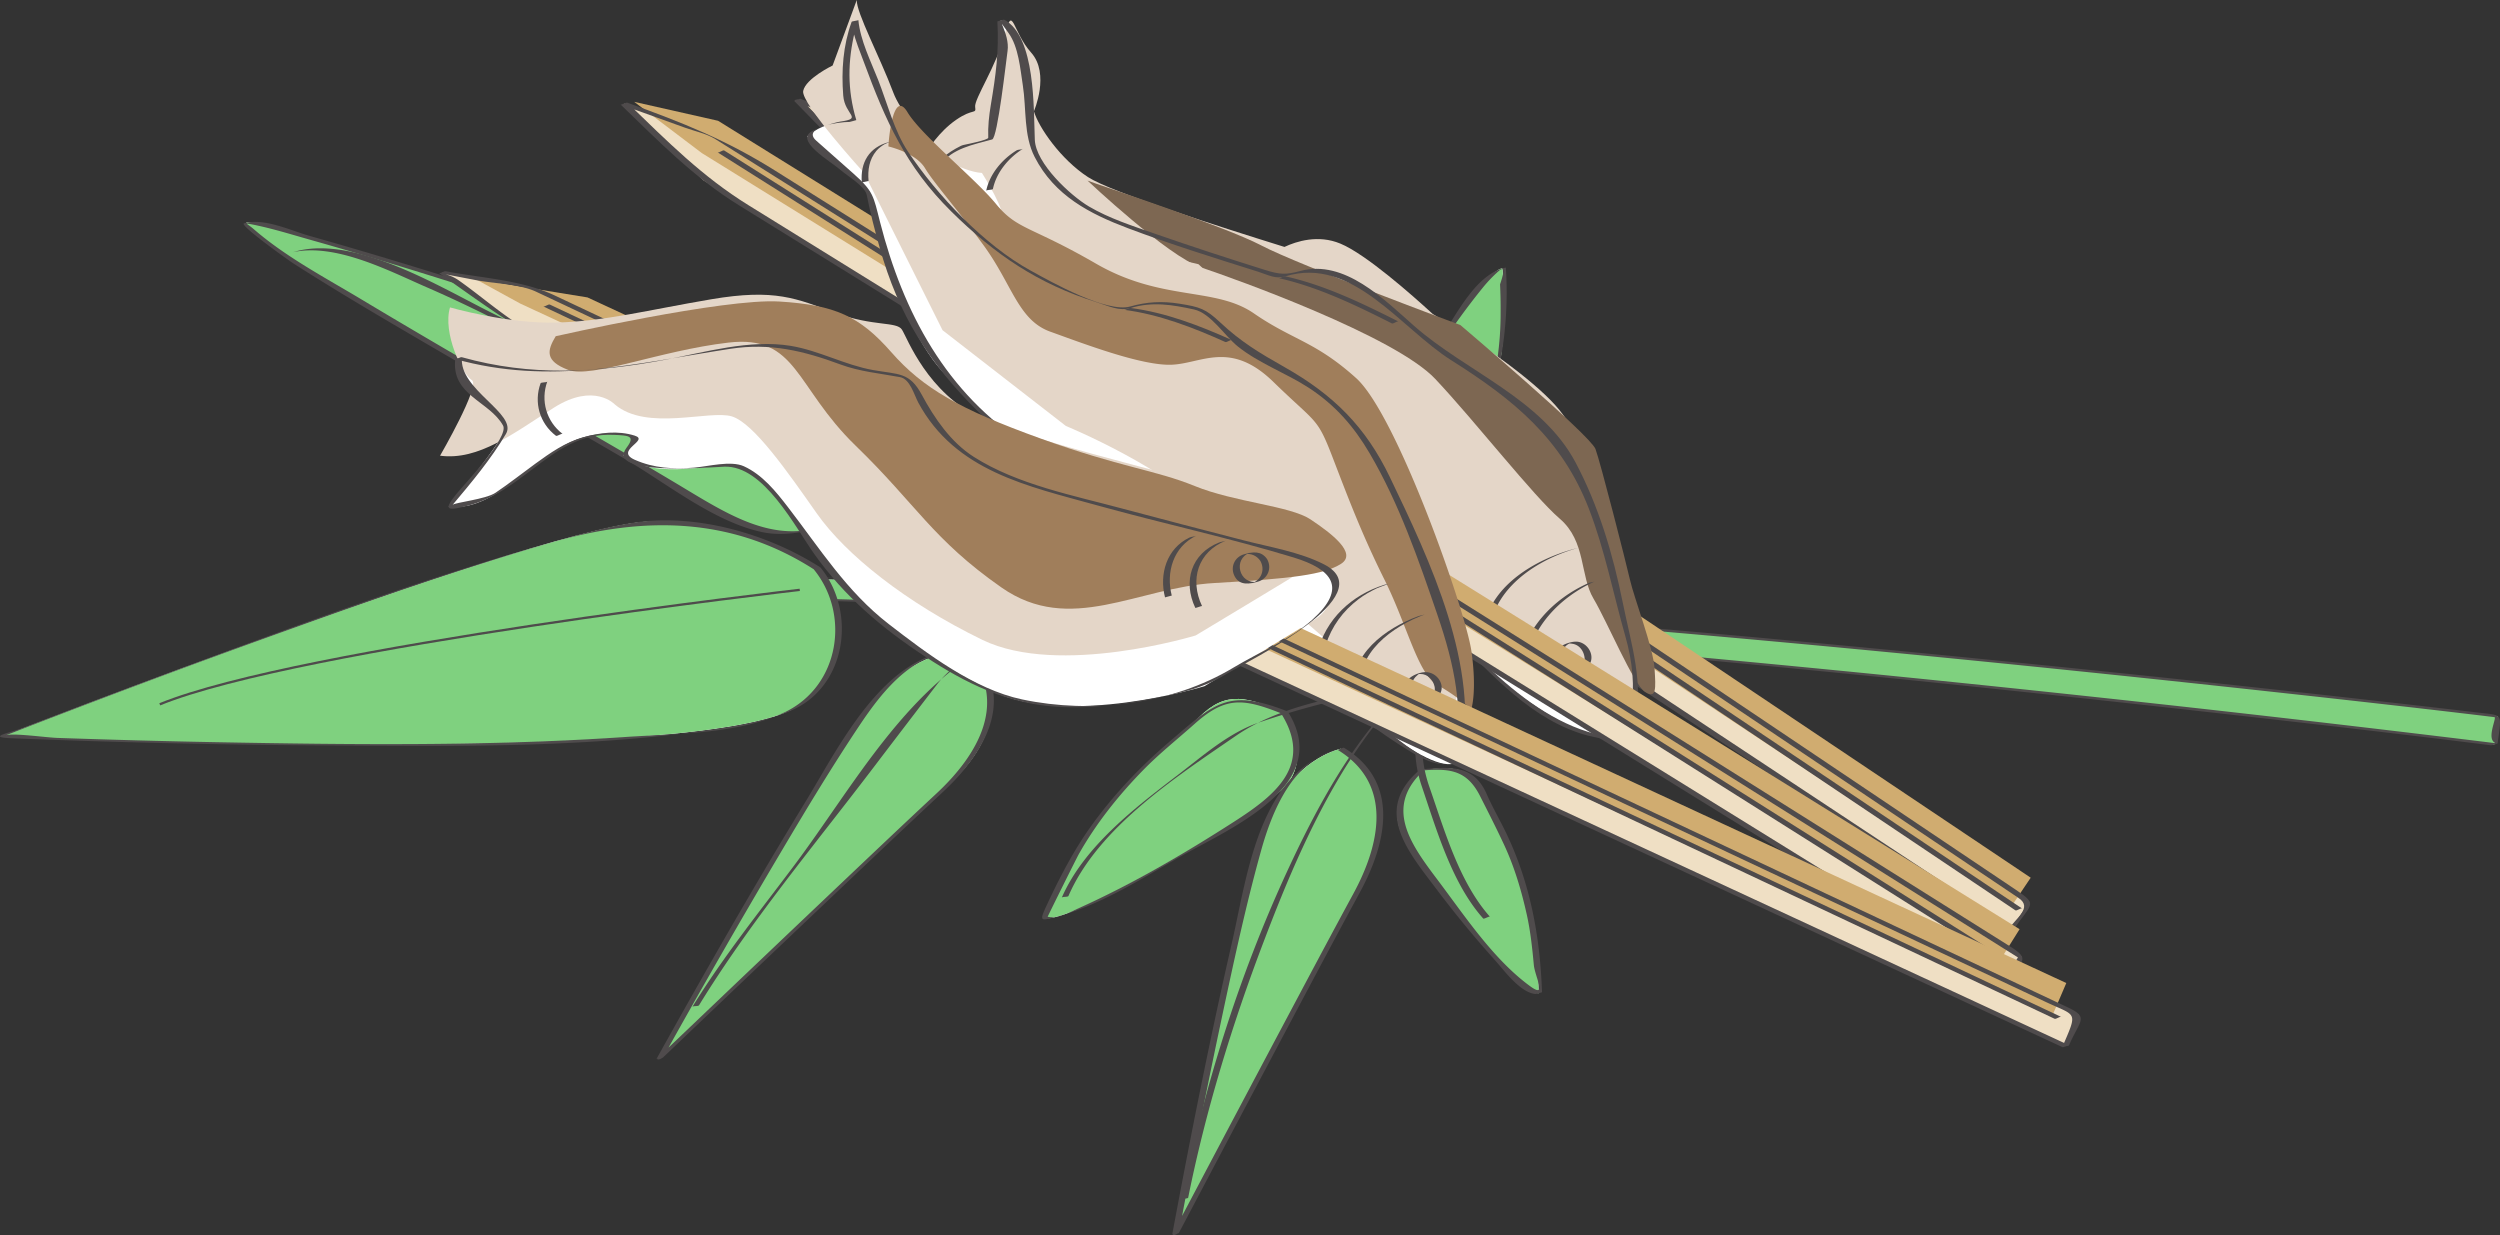 <svg xmlns="http://www.w3.org/2000/svg" width="304.57" height="150.468"><rect width="100%" height="100%" fill="#333333" stroke="none"/><path fill="#fff" d="m61.3 71.223-1.774 2.355c68.133-4.996 242.59 16.887 244.344 17.11l.43-3.43c-1.758-.223-174.524-21.059-243-16.035"/><path fill="#7fd17f" d="m61.3 71.223-1.774 2.355c68.133-4.996 242.59 16.887 244.344 17.11l.43-3.43c-1.758-.223-174.524-21.059-243-16.035"/><path fill="#4f4b4c" d="M60.89 71.332c-.586.777-2.59 2.414-.996 2.3a251.34 251.34 0 0 1 4.859-.284c3.848-.196 7.703-.293 11.555-.352 8.511-.133 17.023.004 25.53.242 19.735.551 39.446 1.782 59.13 3.239 36.969 2.734 73.867 6.425 110.703 10.574 10.601 1.195 21.203 2.414 31.785 3.746.082.012.816-.18.824-.219.477-3.777.774-3.394-2.543-3.785-3.691-.438-7.383-.863-11.074-1.281a3467.484 3467.484 0 0 0-41.168-4.418c-39.32-3.996-78.726-7.465-118.203-9.48-23.117-1.18-46.461-2.157-69.582-.5-.277.019-.543.198-.82.218 36.062-2.578 72.703.328 108.68 2.965 36.054 2.644 72.054 6.129 107.992 10.066 8.351.914 16.695 1.852 25.039 2.848.43.055.859.105 1.289.156.351.043-1.215 3.008.363 3.207-.203-.027-.402-.05-.602-.078a3344.241 3344.241 0 0 0-97.844-10.543c-27.53-2.555-55.105-4.758-82.722-6.129-12.395-.617-24.805-1.035-37.219-1.093a429.064 429.064 0 0 0-16.008.218c-2.25.074-4.504.184-6.754.313a172.86 172.86 0 0 0-3.171.21c.406-.03 1.496-1.984 1.777-2.359-.129.176-.684.04-.82.22"/><path fill="#fff" d="M99.538 69.238s7.418 8.696-2.062 16.547C87.996 93.637.132 89.758.132 89.758s66.976-26.125 79.285-26.235c11.234-.105 20.121 5.715 20.121 5.715m4.324-6.808s-8.18 5.582-16.46-.067c-8.278-5.648-65.38-37.02-56.56-35.183 8.708 1.82 52.876 15.683 61.5 20.113 8.63 4.43 12.466 9.473 11.52 15.137m52.614 24.36s4.011 6.034-.743 9.8c-4.757 3.762-25.925 16.305-28.507 15.203 6.668-15.82 15.074-20.57 18.812-24.36 3.43-3.48 6.059-2.386 10.438-.644m16.769 7.004s-4.687 3.879-2.289 8.059c2.395 4.18 14.285 19.394 16.496 19.136-.312-14.336-5.101-20.195-6.746-24.148-1.508-3.625-3.75-3.387-7.46-3.047m-55.02-14.484s-4.907-.649-10.032 4.086c-5.12 4.73-27.828 45.542-27.828 45.542s27.977-26.699 35.426-33.578c7.453-6.882 5.012-13.257 2.434-16.05"/><path fill="#fff" d="M163.343 91.223s-4.86.945-8.215 7.058c-3.352 6.114-11.914 52.031-11.914 52.031s18.043-34.207 22.922-43.097c4.879-8.895.539-14.168-2.793-15.992"/><path fill="#7fd17f" d="M99.538 69.238s7.418 8.696-2.062 16.547C87.996 93.637.132 89.758.132 89.758s66.976-26.125 79.285-26.235c11.234-.105 20.121 5.715 20.121 5.715m4.324-6.808s-8.18 5.582-16.46-.067c-8.278-5.648-65.38-37.02-56.56-35.183 8.708 1.82 52.876 15.683 61.5 20.113 8.63 4.43 12.466 9.473 11.52 15.137m52.614 24.36s4.011 6.034-.743 9.8c-4.757 3.762-25.925 16.305-28.507 15.203 6.668-15.82 15.074-20.57 18.812-24.36 3.43-3.48 6.059-2.386 10.438-.644m16.769 7.004s-4.687 3.879-2.289 8.059c2.395 4.18 14.285 19.394 16.496 19.136-.312-14.336-5.101-20.195-6.746-24.148-1.508-3.625-3.75-3.387-7.46-3.047m-55.02-14.484s-4.907-.649-10.032 4.086c-5.12 4.73-27.828 45.542-27.828 45.542s27.977-26.699 35.426-33.578c7.453-6.882 5.012-13.257 2.434-16.05"/><path fill="#7fd17f" d="M163.343 91.223s-4.86.945-8.215 7.058c-3.352 6.114-11.914 52.031-11.914 52.031s18.043-34.207 22.922-43.097c4.879-8.895.539-14.168-2.793-15.992"/><path fill="#4f4b4c" d="M85.167 122.46c6.23-10.17 14.094-19.538 21.3-29.023 2.555-3.359 5.118-6.714 7.692-10.062 3.559-4.633 12.004-7.559 17.215-8.902.172-.043.531-.227.7-.192-9.118-1.84-18.9-4.226-26.93-9.043-2.012-1.207-3.454-2.98-5.438-4.238a618.148 618.148 0 0 0-9.934-6.164C80.011 48.902 70.09 43.188 59.858 38.09c-6.183-3.082-16.218-9.258-23.52-7.543-.25.058-.593.168-.792.21 5.25-1.23 11.828 2.235 16.46 4.25 7.817 3.403 15.329 7.516 22.743 11.704 9.629 5.441 19.559 10.898 28.16 17.781 6.34 5.07 15.832 7.031 23.54 8.926 1.23.3 2.468.582 3.706.852.867.19 1.637.078.047.496-2.742.714-5.36 1.757-7.922 2.957-11.59 5.422-18.117 17.824-25.511 27.691-4.23 5.645-8.735 11.242-12.426 17.266.105-.172.71-.04.824-.22m59.586 23.454c2.137-10.633 5.367-21.144 9.226-31.266 5.145-13.5 14.418-35.73 31.157-37.609.277-.031.543-.187.82-.219-15.008 1.684-23.625 17.336-29.297 29.664-5.762 12.532-10.008 26.121-12.73 39.649.023-.117.797-.09.824-.219"/><path fill="#4f4b4c" d="M175.796 82.527c-7.535 1.465-15.2 3.008-22.477 5.516-3.648 1.258-6.761 4.027-9.777 6.332-5.238 4.008-11.496 8.773-14.191 14.992.066-.156.75-.055.82-.219 3.621-8.355 13.148-14.52 20.406-19.511 6.664-4.586 16.492-5.352 24.43-6.895.25-.05.594-.176.789-.215M99.128 69.348c4.484 5.46 3.168 14.172-3.457 17.386-5.594 2.711-13.328 2.633-19.414 3.047-16.668 1.14-33.442.946-50.133.633-6.375-.121-12.75-.297-19.121-.516-1.434-.05-5.477-.632-6.309-.308a1398.83 1398.83 0 0 1 33.86-12.653c10.816-3.89 21.683-7.703 32.734-10.874 11.008-3.165 21.754-3.168 31.84 3.285.164.105.664-.32.824-.22-6.394-4.089-15.101-6.597-22.66-5.468-3.625.543-7.195 1.59-10.715 2.586-15.71 4.442-31.086 10.188-46.383 15.86a1559.92 1559.92 0 0 0-17.363 6.558c-1.613.625-4.625 1.149-1.402 1.277 12.562.504 25.129.79 37.699.872 16.215.105 32.84.374 48.906-2.118 2.727-.422 5.535-.992 8.106-2.027 6.996-2.816 8.289-12.086 3.812-17.54-.078-.093-.754.306-.824.22"/><path fill="#4f4b4c" d="M103.452 62.535c-7.351 4.805-13.765.746-20.11-3.07-6.19-3.727-12.476-7.309-18.73-10.93-6.879-3.98-13.758-7.969-20.574-12.058-4.387-2.633-9.191-5.157-13.082-8.524-.812-.7-1.215-.789-.523-.664 2.441.453 4.855 1.215 7.246 1.89 8.656 2.438 17.242 5.15 25.797 7.919 7.894 2.554 15.785 5.168 23.52 8.175 7.405 2.88 17.534 7.907 16.456 17.262.008-.094.809-.11.82-.219 1.086-9.386-9.062-14.343-16.457-17.261-8.082-3.196-16.382-5.867-24.648-8.543-8.441-2.73-16.918-5.367-25.457-7.774-2.332-.66-5.527-2.23-7.98-1.527-.653.187 5.492 4.547 6.023 4.89 6.277 4.02 12.742 7.754 19.176 11.512 7.039 4.106 14.105 8.16 21.144 12.266 5.203 3.035 11.051 7.82 16.985 8.988 3.437.676 8.27-.625 11.214-2.55-.222.148-.593.074-.82.218m52.613 24.363c4 6.348-.789 10.047-5.777 13.247-6.012 3.859-12.273 7.523-18.793 10.464-1.137.512-2.61 1.375-3.86 1.075-.015-.004 3.462-7.043 3.844-7.715 2.118-3.719 4.801-7.082 7.782-10.137 1.968-2.016 4.183-3.773 6.285-5.648 3.777-3.368 5.91-3.102 10.52-1.286.214.086.609-.3.82-.218-7.219-2.848-8.852-1.082-14.371 3.644-3.563 3.047-6.73 6.363-9.48 10.168-2.184 3.016-3.9 6.336-5.473 9.7-.938 2.003-.829 2.003.753 1.605 5.43-1.356 10.48-4.57 15.282-7.324 6.246-3.582 18.976-8.77 13.289-17.793-.051-.075-.782.285-.82.218m16.769 7.004c-5.559 4.868-1.3 9.825 2.113 14.348a130.855 130.855 0 0 0 7.14 8.684c1.138 1.265 3.083 3.968 4.954 4.164.078.008.82-.2.82-.22-.238-6.66-1.379-13-4.207-19.054-.804-1.719-1.773-3.355-2.539-5.094-1.5-3.418-4.164-3.332-7.46-3.046-.282.023-.544.195-.821.218 3.453-.297 5.762-.304 7.46 3.047.993 1.957 1.99 3.922 2.919 5.91 1.289 2.758 2.148 5.668 2.805 8.633.44 1.992.652 4.028.843 6.055.14 1.48 1.676 4.14-.414 2.625-4.496-3.258-8.031-8.633-11.332-13.008-3.281-4.351-6.644-8.941-1.46-13.48-.192.164-.63.05-.821.218M118.636 79.2c-10.313-1.009-16.106 11.284-20.52 18.5-6.297 10.3-12.289 20.8-18.16 31.347.09-.164.672-.078.82-.219a9284.742 9284.742 0 0 1 21.047-20.027c4.352-4.13 8.707-8.262 13.094-12.356 4.996-4.664 8.89-11.156 3.719-17.246-.082-.097-.746.305-.82.219 5.167 6.086 1.28 12.59-3.723 17.246-4.39 4.09-8.739 8.227-13.094 12.356a9768.159 9768.159 0 0 0-14.61 13.894c-1.55 1.48-3.1 2.957-4.656 4.438-.468.445-.937.894-1.41 1.343-.672.645.34.336.504.04 4.68-8.403 9.465-16.747 14.367-25.02 3.059-5.168 6.164-10.317 9.5-15.313 2.977-4.449 7.016-9.578 13.121-8.984.266.027.559-.246.82-.219"/><path fill="#4f4b4c" d="M163.737 91.113c-10.336 2.352-11.715 15.278-13.672 23.813-2.703 11.765-5.046 23.629-7.261 35.496.023-.129.75-.09.82-.223 4.52-8.566 9.05-17.125 13.59-25.676 2.816-5.3 5.633-10.601 8.492-15.875 3.254-6.007 4.883-13.406-1.953-17.539-.172-.101-.66.32-.824.223 6.836 4.129 5.218 11.531 1.953 17.535-2.863 5.274-5.672 10.578-8.488 15.875-3.153 5.938-6.297 11.875-9.438 17.817l-3.234 6.125c-.262.492-.524.984-.782 1.48-.312.586.653.215.73-.203a1089.494 1089.494 0 0 1 5.868-29.188c1.242-5.765 2.531-11.53 4.117-17.21 1.324-4.743 3.875-11.004 9.29-12.235.25-.058.597-.172.792-.215m13.157-9.003c-4.352 3.3-5.395 8.624-3.7 13.624 1.817 5.348 3.684 11.887 7.504 16.168.086.102.739-.312.82-.218-3.75-4.207-5.55-10.567-7.374-15.801-1.786-5.125-.95-10.567 3.57-13.992-.207.156-.61.058-.82.218"/><path fill="#fff" d="M171.616 61.184s-5.05-3.395-3.082-7.79c1.969-4.398 12.285-20.722 14.508-20.687 1.117 14.297-3.063 20.602-4.305 24.7-1.14 3.761-3.394 3.741-7.12 3.777m-9.598 3.546s-4.93-.46-8.875-6.21c-3.95-5.747-22.747-37.27-22.747-37.27s27.067 18.926 32.809 27.29c5.738 8.358 1.945 14.038-1.187 16.19"/><path fill="#7fd17f" d="M171.616 61.184s-5.05-3.395-3.082-7.79c1.969-4.398 12.285-20.722 14.508-20.687 1.117 14.297-3.063 20.602-4.305 24.7-1.14 3.761-3.394 3.741-7.12 3.777m-9.598 3.546s-4.93-.46-8.875-6.21c-3.95-5.747-22.747-37.27-22.747-37.27s27.067 18.926 32.809 27.29c5.738 8.358 1.945 14.038-1.187 16.19"/><path fill="#4f4b4c" d="M145.198 32.031c4.961 18.57 17.793 44.574 39.926 44.817.277.004.55-.223.824-.22-22.133-.241-34.969-26.245-39.93-44.816 0-.008-.82.211-.82.22"/><path fill="#4f4b4c" d="M172.026 61.074c-4.359-3.094-3.71-6.875-1.402-10.984 2.938-5.23 6.25-10.399 10.035-15.059a17.017 17.017 0 0 1 1.863-1.953c.743-.687.82-.168.227 1.559.055 1.125.078 2.254.07 3.379.02 3.882-.574 7.738-1.593 11.472-.59 2.157-1.461 4.227-2.282 6.301-1.511 3.809-2.41 5.223-6.918 5.285-.277.004-.55.215-.82.219 3.887-.05 6.73-.273 8.121-4.543 2.695-8.285 4.7-15.2 4.129-24.152-.008 0-.012 0-.016.004-3.605.746-5.96 5.675-7.836 8.422-3.722 5.44-12.09 14.816-4.398 20.27.152.108.676-.321.82-.22"/><path fill="#4f4b4c" d="M162.429 64.621c-8.559-1.066-13.871-14.062-17.805-20.531a2994.486 2994.486 0 0 1-13.746-22.832c-.152-.258-1.176-.098-.61.3a535.892 535.892 0 0 1 5.723 4.113c4.95 3.618 9.82 7.345 14.57 11.216 7.086 5.773 23.036 18.96 11.047 27.953.207-.156.61-.059.82-.219 11.657-8.746-3.21-21.433-10.16-27.226-6.886-5.739-14.117-11.114-21.46-16.254-.098-.067-.774.297-.82.218 4.39 7.364 8.808 14.711 13.257 22.04 4.012 6.605 9.602 20.351 18.363 21.44.262.032.563-.253.82-.218m14.813 7.781c-4.66-2.847-6.226-8.043-5.039-13.187 1.274-5.504 2.48-12.195 5.856-16.836-.13.176-.692.039-.82.223-3.317 4.554-4.473 11.062-5.766 16.453-1.266 5.277.109 10.605 4.949 13.566.168.106.66-.316.82-.219"/><path fill="none" stroke="#4f4b4c" stroke-width=".283" d="M97.433 71.86s-60.856 6.968-77.97 13.945"/><path fill="#efdfc4" d="m244.933 113.309 2.296-3.414-138.898-93.317-11.203-4.426 9.414 9.657 138.39 91.5"/><path fill="#d0ac70" d="m245.1 110.344 2.297-3.414L109.87 14.766l-11.46-2.848 8.3 6.922 138.39 91.504"/><path fill="#4f4b4c" d="M245.347 113.2c2.093-3.118 3.02-2.93.27-4.778-2.911-1.953-5.821-3.906-8.727-5.86l-32.04-21.527-76.835-51.617c-5.594-3.758-11.192-7.52-16.79-11.277-4.187-2.817-8.996-4.246-13.687-6.102-.148-.059-.726.316-.82.219 4.812 4.937 8.941 9.344 14.61 13.094l27.757 18.351C165.343 61.066 191.6 78.43 217.862 95.79c8.887 5.879 17.774 11.754 26.66 17.629.16.105.672-.32.825-.219L120.92 30.934c-3.45-2.286-6.906-4.567-10.356-6.852-1.144-.754-2.707-1.46-3.671-2.45-2.098-2.152-4.2-4.304-6.297-6.456-.938-.961-1.88-1.926-2.817-2.89-.281-.286-1.437-.173-.715.112.766.301 1.532.606 2.297.91 3.121 1.231 6.668 2.114 9.473 3.997l57.008 38.297 56.742 38.12c6.266 4.212 12.531 8.419 18.797 12.63 1.508 1.011 3.015 2.023 4.523 3.039 1.79 1.199-.324 2.453-1.383 4.027.118-.172.7-.04.825-.219"/><path fill="#4f4b4c" d="M107.82 18.477c41.269 27.695 82.542 55.398 123.808 83.097 4.637 3.11 9.27 6.219 13.902 9.328.16.106.672-.324.82-.218-41.269-27.7-82.538-55.403-123.808-83.102-4.633-3.105-9.266-6.219-13.902-9.328-.157-.106-.668.324-.82.223"/><path fill="#fff" d="M193.944 89.527c-3.004-.547-10.738-5.68-13.543-8.984-2.808-3.3-7.601-7.586-13.675-13.344-6.075-5.758-9.293-5.105-12.536-6.008-3.242-.906-12.097-8.41-14.578-10.101-2.476-1.695-6.129-5.461-6.129-5.461s-7.52-2.922-10.652-4.426c-3.133-1.5-2.7-3.898-2.969-5.808-.27-1.91 3.004-2.86 4.012-3.293 1.008-.438.629-1.747-.242-3.766-.871-2.016-4.305-3.574-4.305-3.574-2.453-.14-6.621-2.762-6.621-2.762s1.336-2.234 3.465-3.703c2.129-1.469 4.773-.676 4.637-1.629-.137-.957.273-4.91 1.289-8.754 1.011-3.844-1.493-7.09.82-4.496 2.316 2.59 2.746 13.824 2.746 13.824.566 1.961 3.262 5.867 6.586 8.02 2.809 1.824 15.61 5.918 23.934 8.511 1.449-.68 4.097-1.53 6.812-.41 3.09 1.278 8.766 6.301 11.254 8.578 6.043 3.633 12.008 7.899 14.902 11.079 5.414 5.945 8.239 21.023 8.239 21.023 3.453 9.93 1.351 12.95 1.324 14.809-.031 1.851-1.774 1.222-4.77.675"/><path fill="#e4d6c8" d="M194.241 85.84c-3-.55-10.738-5.684-13.543-8.985-2.8-3.3-7.601-7.585-13.672-13.347-6.074-5.754-9.293-5.106-12.535-6.008-3.242-.902-12.097-8.41-14.578-10.102-2.48-1.691-6.129-5.457-6.129-5.457l-10.656-4.43-2.965-5.804s.742-4.574 1.754-5.008c1.008-.433-2.29-5.629-2.29-5.629-2.452-.136-6.62-2.757-6.62-2.757s1.336-2.235 3.465-3.708c2.125-1.468 2.465-.625 2.328-1.582-.137-.953 2.582-4.953 3.597-8.796 1.012-3.848.91-.407 3.227 2.183 2.316 2.594.336 7.145.336 7.145.574 1.96 3.266 5.863 6.59 8.02 2.812 1.823 15.61 5.917 23.933 8.507 1.446-.68 4.098-1.535 6.809-.406 3.094 1.273 8.773 6.297 11.258 8.578 6.047 3.629 12.004 7.894 14.898 11.074 5.422 5.95 8.242 21.027 8.242 21.027 3.45 9.93 1.352 12.95 1.32 14.805-.027 1.852-1.773 1.227-4.769.68"/><path fill="#7d6752" d="M132.487 22s9.778 9.227 13.864 10.59c4.09 1.37 23.574 8.34 28.507 13.578 4.93 5.238 11.954 14.273 15.168 17.027 3.215 2.754 2.446 6.957 4.11 9.739 1.656 2.78 4.894 10.5 6.285 11.37 1.39.88 1.308-.378 1.148-2.886-.16-2.508-2.472-8.508-2.988-10.77-.52-2.265-3.59-14.289-4.21-15.957-.63-1.66-16.454-15.09-16.454-15.09s-19.73-7.324-24.254-9.699c-4.527-2.375-19.734-7.328-21.176-7.902"/><path fill="#4f4b4c" d="M124.44 33.625c1.637 3.324 3.438 7.348 6.262 9.824.121.106.707-.324.82-.222-2.82-2.477-4.625-6.5-6.261-9.82-.024-.055-.797.265-.82.218m-.61-15.293c-1.754 1.082-3.258 2.867-3.684 4.906.024-.12.793-.09.82-.222.427-2.036 1.93-3.82 3.684-4.903-.226.14-.586.078-.82.219m67.766 48.586c-4.559 1.281-9.72 4.293-10.785 9.238.023-.12.792-.09.82-.222 1.043-4.82 6.07-7.907 10.547-9.164.308-.086-.485.12-.582.148m1.922 4.122c-4.266 1.874-8.051 5.753-8.434 10.546.008-.09.816-.121.824-.219.38-4.793 4.164-8.672 8.43-10.547-.254.114-.563.11-.82.22m-2.629 10.991c.773.094 1.82-.191 2.41-.695 1.183-1.008.414-2.809-.926-3.125-.719-.172-1.875.23-2.414.691-1.176 1.008-.41 2.805.93 3.13.246.058.582-.282.82-.223-.863-.207-1.418-.852-1.496-1.735-.04-.46.168-.902.441-1.258.114-.148.27-.257.426-.363.195-.101.219-.117.074-.055a1.86 1.86 0 0 1 .395.032c.87.109 1.426.918 1.5 1.734.039.46-.164.902-.442 1.254-.113.152-.273.262-.425.367-.196.098-.223.117-.079.05a1.67 1.67 0 0 1-.394-.027c-.262-.03-.563.254-.82.223m-20.508-42.855c-4.371-2.203-8.992-4.446-13.79-5.512-.245-.059-.577.274-.82.219 4.793 1.07 9.418 3.308 13.786 5.512.195.097.636-.313.824-.22"/><path fill="#4f4b4c" d="M194.354 89.414c-9.882-2.566-17.402-13.11-24.507-19.77-3.961-3.714-7.504-7.062-12.97-8.09-4.245-.796-7.429-3.394-10.823-5.964-3.39-2.57-6.899-5.086-10.024-7.977-2.758-2.55-5.46-3.39-9-4.855-3.246-1.348-9.472-4.653-6.062-9.078 1.136-1.477 3.707-.871 3.902-2.977.254-2.742-2.848-4.848-4.871-5.926-1.625-.867-3.715-1.156-5.434-2.05-1.843-.961-1.421-1.004-.12-2.602 1.706-2.102 4.003-2.46 6.429-3.137.672-.191 1.715-9.726 1.875-10.781.328-2.137-1.781-4.805.129-2.172 1.21 1.676 1.418 4.356 1.726 6.324.461 2.934.079 6.102 1.45 8.77 2.418 4.719 6.707 6.918 11.39 8.684 5.207 1.964 10.535 3.617 15.84 5.292 1.254.395 2.094.93 3.297.563 8.18-2.516 14.02 6.312 20.262 10.246 7.601 4.79 13.441 9.578 16.726 18.059 1.953 5.043 2.977 10.406 4.457 15.593.848 2.965 1.18 6.086.676 9.137-.543 3.293-.781 3.402-4.348 2.711-.253-.047-.574.27-.824.223 1.598.308 5.086 1.492 5.594-.899 1.191-5.59-.336-9.933-1.445-15.414-1.184-5.836-2.926-11.687-5.719-16.96-4.129-7.798-13.356-11.094-19.672-16.653-3.68-3.238-8.492-8.145-13.863-6.703-1.762.472-2.442.465-4.317-.125-4.511-1.414-9.007-2.875-13.468-4.434-2.688-.937-5.516-1.844-7.98-3.297-2.243-1.324-6.47-5.234-6.59-8.12-.157-3.7.12-12.61-3.739-14.641-.059-.028-.82.218-.82.222.203 3.653-.188 6.516-.801 10.168-.219 1.313-.367 2.664-.313 3.996.012.27-2.57.786-2.62.797-.227.055-.497.09-.704.192-1.758.859-2.945 1.957-4.172 3.464-.933 1.149-.308 1.075.844 1.72 2.285 1.277 4.797 1.605 7 2.952 2.813 1.723 4.809 5.442 1.168 6.93-3.402 1.39-2.894 5.246-.785 7.66 1.871 2.137 6.723 3.172 9.285 4.2 4.344 1.738 7.535 5.488 11.254 8.363 4.758 3.675 9.152 7.734 15.184 8.87 8.043 1.513 14.457 9.915 20.003 15.388 4.856 4.789 9.762 10.523 16.676 12.324.242.062.59-.282.824-.223"/><path fill="#efdfc4" d="m244.07 120.02 2.19-3.489L87.344 16.7 76.01 12.617l9.707 9.36 158.351 98.043"/><path fill="#d0ac70" d="m243.858 116.688 2.184-3.485L87.483 14.715l-10.222-2.309 8.238 6.242 158.36 98.04"/><path fill="#4f4b4c" d="M244.483 119.906c1.875-2.988 2.98-2.984.329-4.652l-8.098-5.086c-10.164-6.387-20.332-12.77-30.496-19.156-26.989-16.957-53.98-33.91-80.969-50.867L94.487 20.82c-5.988-3.761-11.261-5.86-18.066-8.312-.156-.055-.723.316-.82.219 4.757 4.59 8.898 8.859 14.449 12.3 8.656 5.356 17.308 10.711 25.96 16.07 26.903 16.653 53.802 33.31 80.7 49.965 15.652 9.688 31.3 19.38 46.95 29.067.167.105.66-.32.823-.223-42.32-26.199-84.64-52.402-126.96-78.601-8.778-5.434-17.555-10.867-26.329-16.301-5.66-3.504-9.851-7.75-14.71-12.434.109.102-1.454-.047-.126.43l1.918.691 5.172 1.864c1.188.43 2.617.715 3.696 1.39 1.707 1.075 3.418 2.145 5.125 3.22 8.82 5.542 17.644 11.081 26.464 16.624l127.11 79.852c.011.008-1.973 3.152-2.184 3.488.11-.172.711-.043.824-.223"/><path fill="#4f4b4c" d="M87.417 18.559a2255065.02 2255065.02 0 0 0 156.613 98.82c.164.105.66-.317.82-.219-42.183-26.617-84.363-53.23-126.542-79.847L88.238 18.34c-.165-.106-.66.32-.821.219"/><path fill="#fff" d="M177.542 92.863s1.523-6.64-.332-12.828c-1.852-6.187-8.035-24.472-13.293-29.597-5.258-5.118-11.277-6.918-13.328-8.844l-4.094-3.852s-6.933-1.84-9.148-.113c0 0-9.664-2.27-14.078-5.828-4.41-3.559-12.329-10.633-13.961-14.98-1.633-4.344-5.211-12.747-5.145-14.266 0 0-2.422 6.293-.25 12.191 0 0-3.351-.156-5.578 1.879l7.621 6.754s2.934 16.004 9.352 22.398c6.425 6.395 7.863 8.293 15.03 11.672 7.169 3.38 12.579 5.153 18.395 11.52 5.809 6.367 9.254 11.101 11.606 13.043 2.351 1.937 13.754 12.832 17.203 10.851"/><path fill="#e4d6c8" d="M177.058 87.313s1.523-6.645-.332-12.833c-1.852-6.183-8.036-24.472-13.293-29.593-5.258-5.121-11.278-6.922-13.325-8.848-2.05-1.922-4.097-3.848-4.097-3.848s-6.934-1.843-9.149-.113c0 0-9.66-2.273-14.074-5.832-4.414-3.558-12.332-10.633-13.96-14.976-1.634-4.348-4.516-9.747-4.45-11.27l-2.941 7.98s-3.274 1.575-3.586 3.094c-.317 1.52 7.414 9.985 7.414 9.985l9.562 19.168 15.027 11.668s12.583 5.152 18.391 11.523c5.813 6.363 9.258 11.102 11.613 13.039 2.348 1.938 13.754 12.832 17.2 10.856"/><path fill="#a07e5b" d="M108.233 17.84s3.32.762 4.457 2.644c1.133 1.887 3.75 4.75 7.196 9.48 3.445 4.74 4.164 9.04 8.066 10.442 3.902 1.399 11.098 4.168 14.766 4.028 3.668-.137 7.156-3.028 12.418 2.093 5.258 5.125 5.297 4.211 7.207 9.18 1.91 4.965 3.539 9.316 6.336 14.934 2.793 5.62 4.05 11.472 6.433 12.804a24.92 24.92 0 0 1 4.137 2.934s.707-2.102.016-7.016c-.692-4.914-9.059-28.789-14.04-33.289-4.984-4.496-7.726-4.625-12.46-7.89-4.73-3.27-11.223-1.43-19.246-6.067-8.028-4.64-9.579-4.097-12.18-7.273-2.602-3.168-9.078-8.344-10.781-11.172-1.7-2.82-2.27 2.95-2.325 4.168"/><path fill="#4f4b4c" d="M108.272 17.316c-2.363.618-3.492 2.457-3.277 4.93-.004-.043.824-.164.82-.219-.117-1.324.082-2.613.957-3.656.266-.312.602-.566.95-.777.3-.18 1.285-.465.136-.16.125-.032.918-.25.414-.118m41.817 24.122c-3.895-1.754-8.078-3.368-12.332-3.915-.262-.035-.563.25-.82.22 4.253.546 8.433 2.16 12.328 3.917.207.09.625-.308.824-.222m19.273 29.602c-4.004 1.034-7.375 3.733-8.672 7.757.047-.14.774-.07.82-.223.739-2.285 2.098-4.14 4.009-5.586.687-.523 1.449-.949 2.226-1.32.305-.145 2.059-.73 1.04-.469.097-.023.89-.238.577-.16m3.398 4.039c-3.894 1.43-8.53 4.727-7.753 9.41-.004-.023.828-.187.82-.218-.777-4.684 3.86-7.985 7.754-9.41-.262.093-.555.12-.82.218m.121 10.688c.8-.008 1.793-.297 2.332-.903 1.035-1.16.031-2.84-1.344-2.972-.758-.075-1.84.355-2.328.898-1.04 1.16-.035 2.836 1.34 2.977.265.023.562-.246.824-.223-.887-.09-1.527-.648-1.723-1.516-.101-.453.043-.918.27-1.304.094-.164.234-.293.371-.418.258-.235.207-.192.426-.196.875-.008 1.539.715 1.719 1.516.105.453-.043.918-.266 1.309-.094.164-.238.293-.375.418-.254.234-.207.191-.422.191-.277.004-.55.219-.824.223"/><path fill="#4f4b4c" d="M177.952 92.754c2.453-11.461-3.758-24.484-8.621-34.61-2.957-6.16-6.883-10.054-12.871-13.437-2.953-1.668-5.297-3.07-7.785-5.41-1.797-1.692-2.5-1.899-4.973-2.297-2.113-.34-3.988-.238-6 .336-2.848.816-9.55-2.941-12.148-4.375-5.657-3.113-11.407-9.18-14.946-14.504-1.68-2.527-2.515-5.898-3.62-8.707-.9-2.29-2.184-4.828-2.415-7.309.008.067-.785.13-.82.22-1.047 2.89-1.262 5.937-1.024 8.98.192 2.414 2.465 2.77-.359 3.172-.43.058-1.242.32-1.394.363-.7.183-1.118.387-1.868.715-2.586 1.132 2.102 3.757 3.336 4.851.774.684 2.946 1.95 3.153 3.02.418 2.152.972 4.273 1.566 6.383 2.316 8.234 5.969 14.046 12.012 20.011 5.703 5.633 12.883 8.078 19.86 11.715 8.382 4.367 13.39 12.484 19.726 19.16 3.914 4.125 8.851 8.082 13.746 10.93 1.824 1.062 3.523 1.535 5.445.793-.262.101-.558.117-.824.223-2.926 1.128-8.879-4.688-10.809-6.27-3.117-2.547-6.191-5.184-8.84-8.219-4.789-5.484-9.109-11.406-15.257-15.46-5.371-3.548-11.715-5.305-17.13-8.794-9.84-6.347-15.054-16.152-17.874-27.164-.82-3.21-.785-3.742-3.262-5.937l-4.508-3.992c-1.836-1.625 2.707-2.297 4.055-2.286.082 0 .816-.23.82-.222-1.105-3.684-1.07-7.203-.148-10.922.433-1.73-.446-.902-.242-.008.293 1.312.84 2.59 1.304 3.844 2.653 7.187 5.125 12.746 10.637 18.199 5.328 5.266 10.602 8.848 17.773 11.09 1.352.422 2.707 1.117 4.098.691 2.625-.808 5.078-.402 7.719.176 2.02.437 3.75 3.219 5.308 4.48 2.551 2.07 5.965 3.286 8.723 5.094 3.188 2.094 5.438 4.676 7.348 7.918 3.61 6.129 6.008 13.074 8.297 19.781 2.02 5.907 3.328 11.746 1.988 18 .027-.12.793-.09.824-.222"/><path fill="#efdfc4" d="m251.66 127.453 1.616-3.785L65.718 35.43 53.89 33.152l11.043 7.743 186.726 86.558"/><path fill="#d0ac70" d="m250.112 123.547 1.621-3.785L71.57 36.234l-13.582-2.203 5.403 2.957 186.722 86.559"/><path fill="#4f4b4c" d="M252.07 127.34c1.308-3.055 2.495-3.367-.196-4.633-2.648-1.246-5.3-2.496-7.953-3.742-10.172-4.785-20.344-9.57-30.516-14.36-28.922-13.605-57.84-27.21-86.761-40.816-15.844-7.457-31.688-14.91-47.528-22.363-3.851-1.809-7.699-3.621-11.547-5.434-4.047-1.902-8.914-2.113-13.27-2.949-.183-.035-.687.316-.823.223 5.195 3.636 9.957 7.234 15.671 9.882 8.582 3.977 17.165 7.957 25.75 11.934l85.008 39.41 71.344 33.07c.2.094.625-.312.82-.222a2246534.44 2246534.44 0 0 1-133.414-61.844C101.038 57.332 83.425 49.164 65.808 41c-3.532-1.637-6.75-4.621-9.93-6.848-.969-.68-1.89-.789-2.035-.82 1.386.27 2.773.535 4.16.8 2.207.427 5.285.454 7.328 1.415 4.652 2.191 9.3 4.379 13.953 6.566 51.965 24.45 103.93 48.895 155.89 73.344l13.981 6.574c3.89 1.832 3.996 1.082 2.094 5.531.066-.156.75-.054.82-.222"/><path fill="#4f4b4c" d="M66.175 37.328c44.379 20.918 88.765 41.836 133.144 62.758l50.977 24.023c.2.094.629-.308.82-.218-44.383-20.918-88.765-41.836-133.148-62.758L66.995 37.109c-.2-.093-.629.309-.82.22"/><path fill="#fff" d="M55.874 43.629s7.05 2.039 13.063 1.848c6.007-.192 10.945-1.504 18.757-2.832 7.813-1.329 10.403-.079 15.094 1.644 4.695 1.719 7.504 1.031 8.156 2.059.649 1.03 3.102 7.773 9.707 10.812 6.61 3.04 32.418 9.094 37.371 10.653 4.954 1.558 5.18 2.496 4.735 3.5-.45 1.003-.664 2.94-2.473 4.082-1.8 1.14-13.562 8.207-13.562 8.207s-16.614 5.082-25.973.539c-9.36-4.543-16.656-10.391-20.168-15.387-3.516-4.988-7.68-11.012-10.363-11.84-2.688-.828-10.367 1.86-14.254-1.453l1.57-2.074s-4.437-1.887-9.332 1.203c-4.894 3.094-8.82 7.734-13.539 7.11 0 0 8.008-9.497 6.934-10.145-1.168-.707-6.645-4.817-5.723-7.926"/><path fill="#e4d6c8" d="M54.823 37.45s7.051 2.034 13.059 1.847c6.008-.192 10.949-1.508 18.758-2.836 7.812-1.328 10.402-.082 15.101 1.64 4.692 1.723 7.496 1.032 8.145 2.063.656 1.031 3.11 7.773 9.715 10.813 6.605 3.039 32.414 9.09 37.367 10.652 4.949 1.558 5.18 2.496 4.734 3.5-.45 1.004-.668 2.945-2.469 4.082-1.804 1.14-13.566 8.203-13.566 8.203s-16.617 5.086-25.977.543c-9.359-4.547-16.652-10.395-20.164-15.383-3.515-4.996-7.675-11.015-10.363-11.844-2.687-.828-10.363 1.856-14.254-1.453 0 0-2.515-2.715-7.414.38-4.898 3.093-9.164 6.484-13.883 5.859 0 0 4.953-8.551 3.88-9.2-1.169-.707-3.595-5.761-2.669-8.867"/><path fill="#a07e5b" d="M67.702 40.96s20.5-4.647 27.254-4.226c6.754.422 9.762 1.766 13.629 6.172 3.867 4.41 8.367 6.973 18.172 10.512 9.808 3.543 13.945 3.816 18.805 5.797 4.855 1.98 11.609 2.402 14.101 4.066 2.496 1.672 5.762 4.117 3.7 5.418-2.06 1.305-5.993 1.801-15.391 2.328-9.399.532-17.582 6.414-25.973.54-8.395-5.872-10.324-10.067-17.754-17.266-7.433-7.203-7.105-13.54-15.504-12.563-8.394.977-16.683 4.407-19.531 3.32-2.848-1.085-2.563-2.347-1.508-4.097"/><path fill="#4f4b4c" d="M144.901 65.492c-2.777 1.336-3.699 4.45-2.968 7.285 0 .004.82-.21.82-.222-.73-2.832.195-5.946 2.969-7.282-.25.118-.567.098-.82.22m3.624.597c-3.414 1.344-4.43 4.75-2.906 7.965.028.05.8-.262.82-.223-1.523-3.21-.507-6.621 2.907-7.96-.262.1-.559.116-.82.218m5.015 2.238c.605 1.063.137 2.32-1.016 2.727.23-.063.465-.125.7-.192-.051.016-.102.028-.157.043.043-.011.082-.023.121-.03-2.23.366-3.043-2.79-.902-3.544-.234.067-.469.129-.703.192.05-.012.105-.024.156-.04-.039.012-.082.02-.12.032.776-.13 1.472.164 1.921.812.059.082.77-.293.82-.219-.715-1.03-1.73-.882-2.777-.59-1.227.34-1.766 1.66-1.133 2.762.613 1.078 1.797.864 2.774.59 1.226-.34 1.77-1.66 1.136-2.762-.035-.07-.785.274-.82.22"/><path fill="#4f4b4c" d="M55.464 43.742c11.574 3.25 22 .512 33.535-1.25 4.824-.738 8.898.246 13.379 1.906 2.375.88 4.805 1.09 7.266 1.547 1.23.223 1.722 2.16 2.226 3.098 4.516 8.379 13.348 10.18 21.793 12.523 7.953 2.207 16.055 3.946 23.95 6.356 4.667 1.43 6.6 3.672 2.261 7.582-2.64 2.383-6.602 4.016-9.64 5.848-7.43 4.472-17.223 5.656-25.72 3.855-5.843-1.238-11.597-5.59-16.23-9.172-5.137-3.969-8.379-9.176-12.289-14.25-1.473-1.918-3.125-3.96-5.367-4.98-1.602-.73-4.383.027-6.047.164-2.527.207-4.914.078-7.246-.953-2.559-1.137 1.852-2.36-.004-2.942-2.047-.648-4.242-.37-6.266.196-2.226.617-4.02 1.898-5.859 3.23-1.621 1.176-3.18 2.418-4.844 3.535-1.199.805-4.972 1.176-5.226 1.477 2.312-2.746 4.664-5.563 6.504-8.653 1.46-2.46-5.809-5.425-5.356-9.336-.012.094-.809.11-.82.22-.516 4.425 4.152 5.109 5.82 8.093.785 1.406-4.828 7.281-5.68 8.336-1.62 2-1.183 2.117 1.457 1.418 2.961-.781 5.313-2.54 7.727-4.371 3.125-2.371 5.867-4.438 10.055-4.239 1.777.086 2.59.11 1.496 1.555-2.64 3.488 10.031 2.395 11.906 2.32 4.773-.187 8.637 7.364 10.95 10.63 3.644 5.14 8.21 9.015 13.464 12.472 5.008 3.297 9.984 5.742 16.004 6.14 4.645.31 9.379-.46 13.91-1.433 2.672-.578 4.598-1.2 6.934-2.601 2.64-1.59 19.066-9.56 11.816-13.297-2.96-1.528-6.687-2.125-9.89-2.957-4.875-1.266-9.75-2.516-14.614-3.825-6.035-1.629-12.84-2.93-18.183-6.324-2.793-1.777-4.793-4.7-6.332-7.558-1.504-2.79-2.778-2.457-5.942-3.02-3.457-.617-6.57-2.379-10.054-2.95-4.977-.808-10.352.766-15.204 1.684-8.468 1.602-16.433 2.059-24.82-.293-.238-.07-.59.286-.82.22"/><path fill="#4f4b4c" d="M68.546 52.867c-1.98-1.508-2.711-4.062-1.871-6.387-.051.145-.766.063-.82.22-.84 2.323-.114 4.878 1.87 6.386.141.11.688-.32.82-.219"/></svg>
